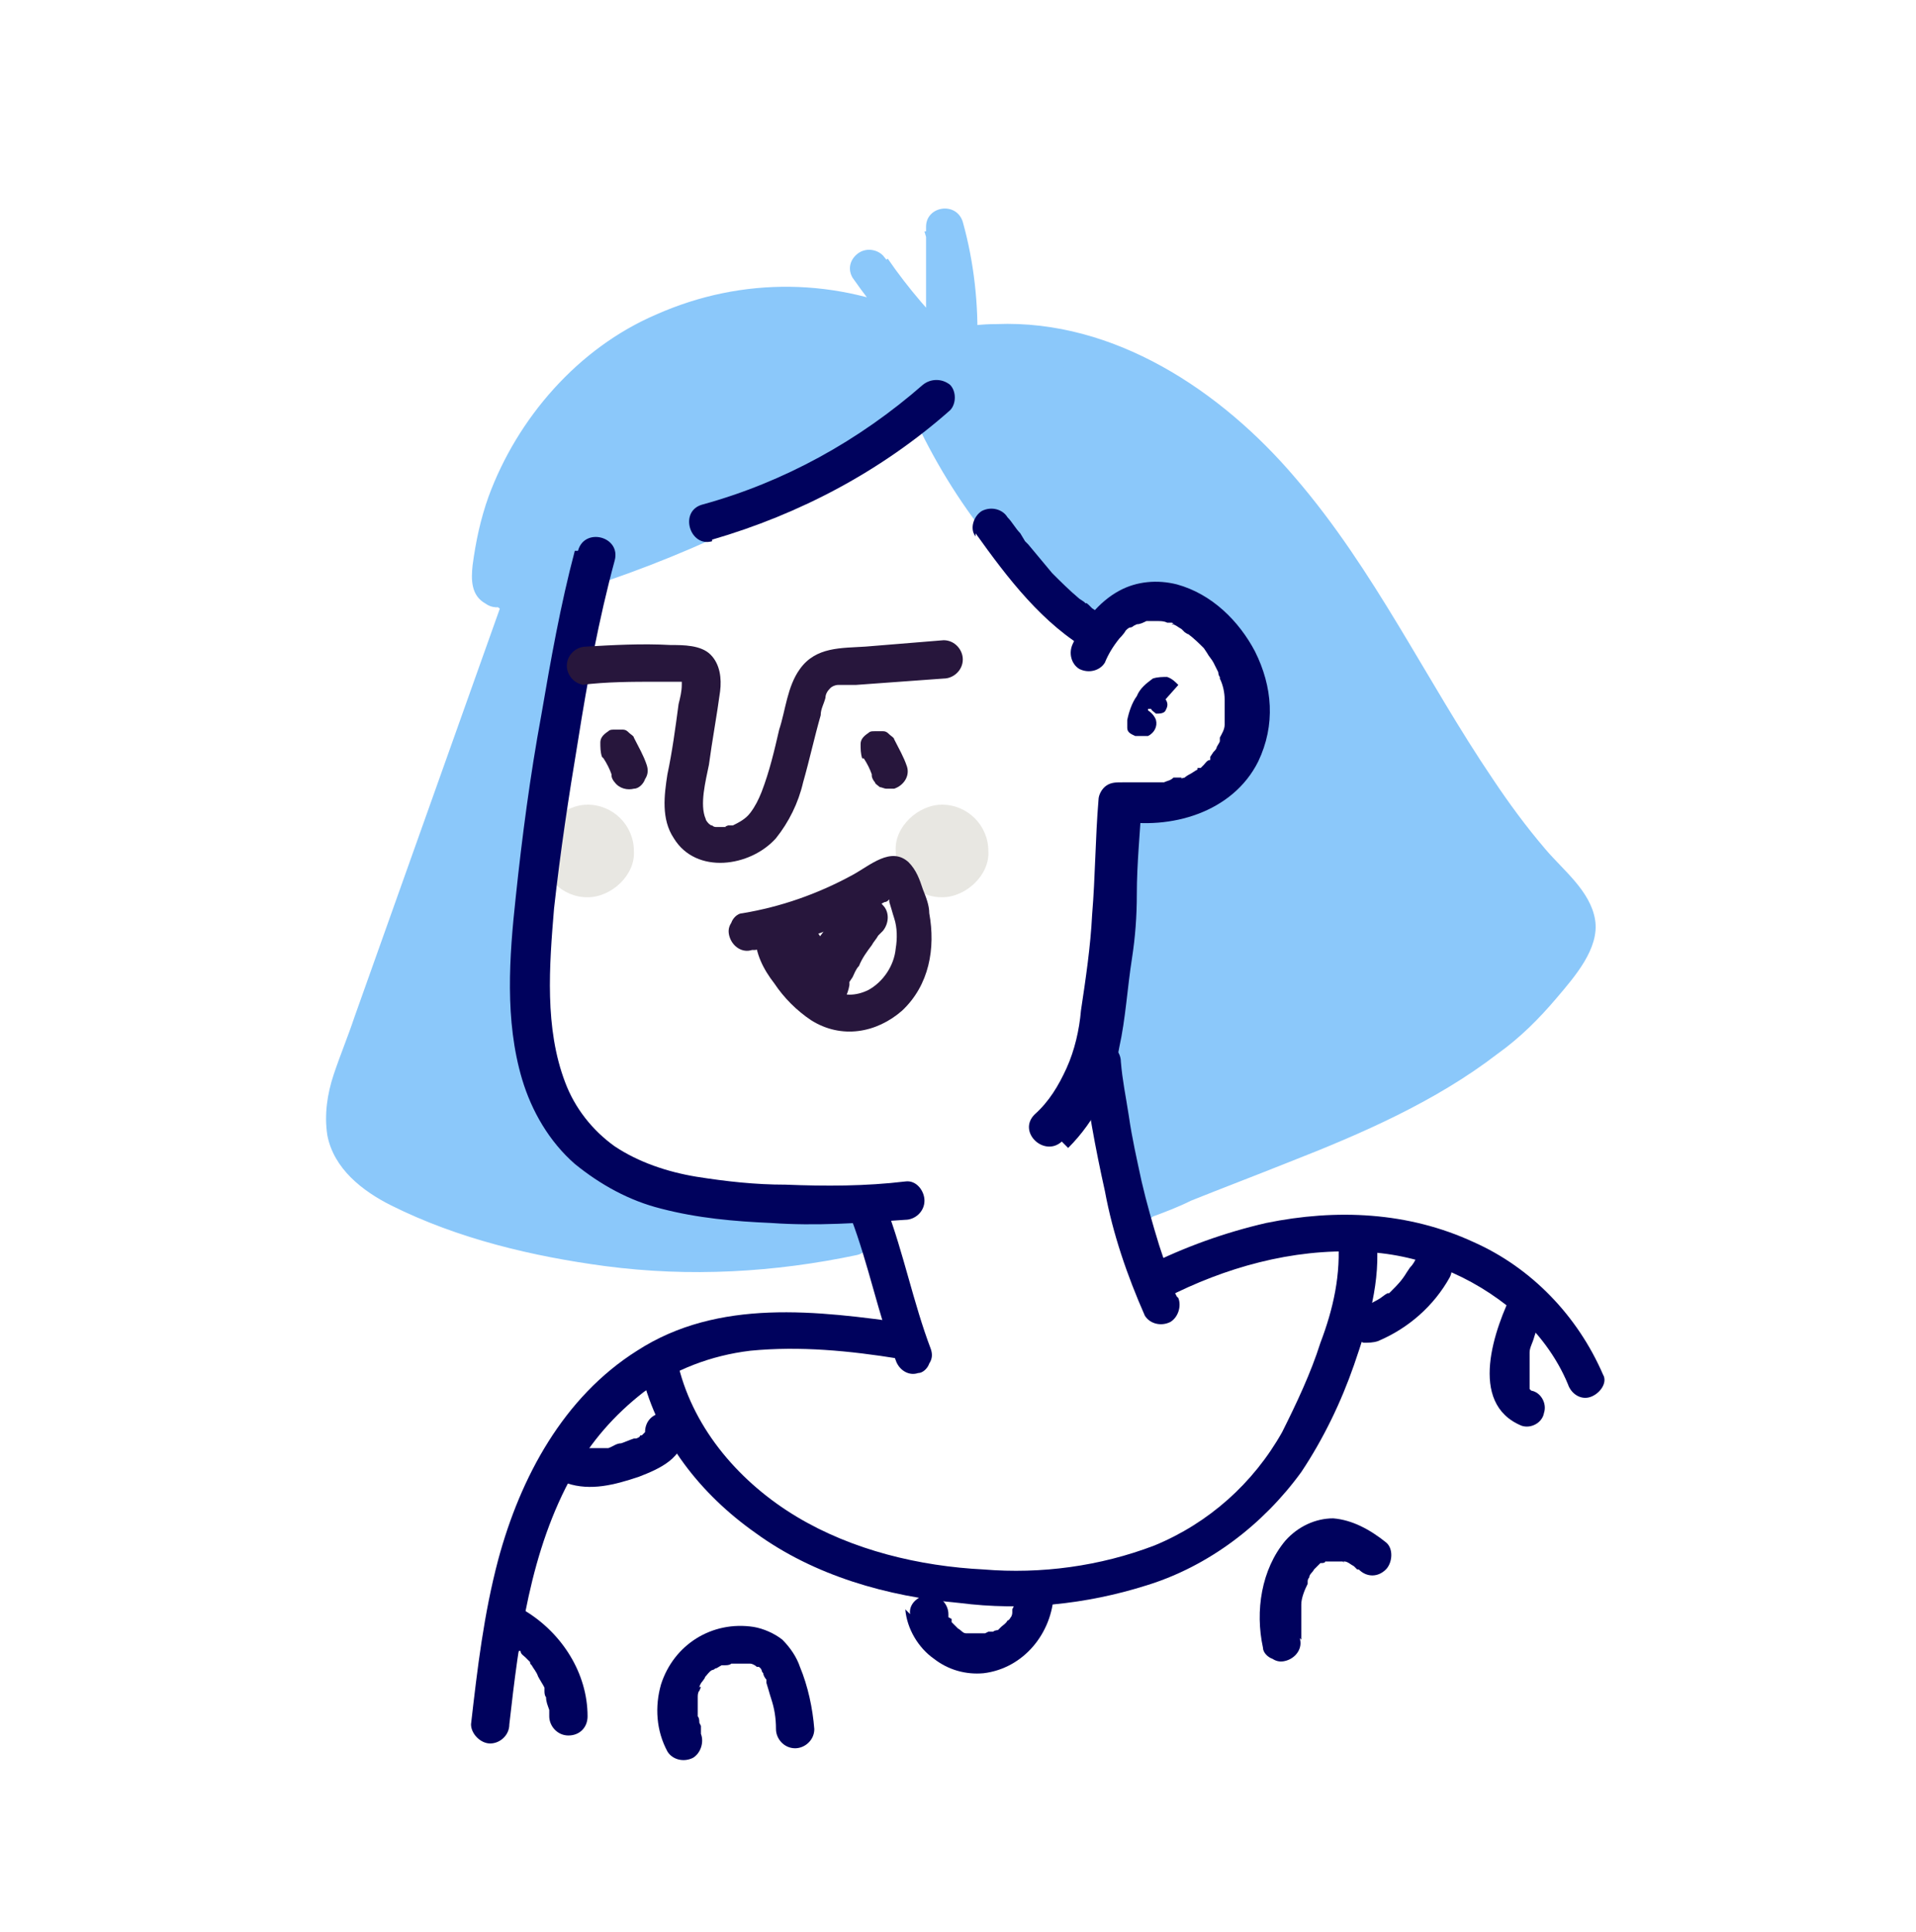 <?xml version="1.0" encoding="utf-8"?>
<svg xmlns="http://www.w3.org/2000/svg" version="1.1" viewBox="0 0 120 121">
  <defs>
    <style>
      .cls-1 {
        fill: #8bc8fa;
      }

      .cls-2 {
        fill: #27163c;
      }

      .cls-3 {
        fill: #e8e7e2;
      }

      .cls-4 {
        fill: #00025d;
      }
    </style>
  </defs>
  
  <g>
    <g id="Calque_1">
      <path class="cls-4" d="M31.9,103.1c.1,0,.2.1.4.2h.1c0,0,.2.3,0,.1-.1-.1,0,0,0,0h.2c0,.2.2.3.3.4,0,0,.2.2.3.3,0,.1,0,.1.1.2,0,0,.1.2,0,0,.1.2.3.4.4.7.1.2.3.5.4.7,0,.1,0,0,0,0,0,0,0,.1,0,.2,0,.1,0,.3.1.4,0,.3.1.5.2.8,0,0,0,.3,0,0,0-.2,0,0,0,0,0,.1,0,.3,0,.4,0,.6.5,1.2,1.2,1.2s1.2-.5,1.2-1.2c0-2.7-1.6-5.2-3.9-6.6-.4-.2-.8-.3-1.2,0-.4.2-.6.6-.6,1.1,0,.4.3.8.7,1h0Z"/>
      <path class="cls-4" d="M35.5,92.9c1.5.5,3,.1,4.5-.4,1.3-.5,2.9-1.2,2.8-2.8,0-.6-.5-1.2-1.2-1.2s-1.2.5-1.2,1.2c0,0,0,0,0,.1,0,0,0-.3,0-.1,0,0,.1-.2,0,0,0,.1,0,0,0,0s-.2.2-.2.2c0,0,.2-.1,0,0h-.1c0,.1-.2.2-.3.2,0,0,0,0-.1,0,0,0,.2,0,0,0-.3.1-.5.2-.8.3-.3,0-.5.2-.8.3-.1,0-.3,0-.4,0h-.2s-.2,0-.1,0c.1,0,0,0-.1,0h-.8c-.2,0,.2,0,0,0-.2,0-.3,0-.5-.1-.3,0-.6,0-.9.1-.3.2-.5.4-.6.7-.2.6.2,1.3.8,1.4h0Z"/>
      <path class="cls-4" d="M43.9,108.1s-.2-.4-.1-.2c0-.1,0-.3-.1-.4,0-.1,0-.3,0-.4,0,.3,0-.2,0-.2v-.4q0-.1,0,0c0,0,0-.1,0-.2,0-.1,0-.3.1-.4,0,0,.2-.4,0-.2,0-.1.1-.3.2-.4,0,0,.3-.4.1-.2.2-.2.3-.4.5-.5.1,0,.1,0,0,0,0,0,.1,0,.2-.1.1,0,.2-.1.4-.2,0,0,.1,0,.2,0-.1,0-.1,0,0,0,.1,0,.3,0,.4-.1.1,0,.3,0,.4,0-.3,0,.1,0,.2,0h.4s.1,0,0,0h.2c.1,0,.3.1.4.2-.2,0,0,0,.1,0,.1,0,.1,0,0,0,0,0,.1,0,.2.2,0,.1,0,.1,0,0,0,0,0,.1.1.2,0,.1.1.3.2.4,0-.2,0,.2,0,.2.1.3.2.7.3,1,.2.6.3,1.2.3,1.9,0,.6.5,1.2,1.2,1.2.6,0,1.2-.5,1.2-1.2-.1-1.3-.4-2.7-.9-3.9-.2-.6-.6-1.2-1.1-1.7-.5-.4-1.2-.7-1.8-.8-2.6-.4-5,1.1-5.8,3.6-.4,1.4-.3,2.9.4,4.2.3.5,1,.7,1.6.4.5-.3.7-1,.5-1.5h0Z"/>
      <path class="cls-4" d="M56.7,100.8c.1,1.2.8,2.4,1.8,3.1.9.7,2,1,3.1.9,2.5-.3,4.3-2.5,4.4-5,0-.6-.5-1.2-1.2-1.2-.6,0-1.2.5-1.2,1.2v.3c0,.2,0-.2,0,.1,0,.2-.1.4-.2.6,0,0,0,0,0,0,0,0,0,.1,0,.2,0,0,0,.2-.1.3,0,0-.1.2-.2.2,0,0-.2.3,0,0-.1.2-.3.3-.4.4,0,0-.3.2,0,0l-.2.2c0,0-.2,0-.3.1,0,0-.3.1,0,0h-.3c0,0-.4.2-.2.1.2,0-.1,0-.2,0h-.4,0c-.1,0-.2,0-.3,0-.1,0-.2,0-.3,0-.2,0,.2,0,0,0-.2,0-.3-.2-.5-.3-.3-.2.2.2,0,0,0,0-.1-.1-.2-.2s-.1-.1-.2-.2c-.2-.2,0,.1,0,0v-.2c-.2-.1-.3-.2-.2,0,0,0,0-.2,0-.3,0,0,0-.4,0,0,0-.6-.5-1.2-1.2-1.2-.6,0-1.3.5-1.2,1.2h0Z"/>
      <path class="cls-4" d="M81.5,102.7c0-.1,0-.2,0-.3,0,0,0-.4,0-.1,0-.2,0-.5,0-.7,0-.2,0-.5,0-.7,0,0,0-.3,0-.2,0,.1,0-.2,0-.2,0-.4.2-.9.4-1.3,0,.2,0,0,0-.1s0-.2.1-.3c0-.2.2-.3.3-.5.1-.2-.1.1,0,0l.2-.2c0,0,.1-.1.2-.2,0,0,0,0,0,0,0,0,0,0,.1,0,0,0,.2,0,.2-.1,0,0-.2,0,0,0,.1,0,.2,0,.3,0-.3,0,0,0,.1,0s.3,0,.1,0c.1,0,.2,0,.3,0,.1,0,.2,0,.3,0,.3.1-.2,0,.1,0,.2,0,.4.2.6.3l.2.2h.1c.5.5,1.2.5,1.7,0,.4-.4.5-1.3,0-1.7-1-.8-2.1-1.4-3.3-1.5-1.1,0-2.2.5-3,1.4-1.5,1.8-1.9,4.4-1.4,6.7,0,.3.3.6.6.7.3.2.6.2.9.1.6-.2,1-.8.8-1.4h0Z"/>
      <path class="cls-4" d="M86.3,84c1.9-.8,3.5-2.2,4.5-4,.3-.6,0-1.2-.5-1.6-.5-.3-1.2-.1-1.6.4-.1.2-.2.4-.4.6l-.2.3c-.1.2.1-.2,0,0h0c-.3.5-.6.8-.9,1.1l-.2.2h-.1c-.2.2.2,0,0,0-.2.1-.4.3-.6.4-.4.2-.8.5-1.2.6-.3.2-.5.4-.5.7-.2.6.2,1.2.8,1.4.3,0,.6,0,.9-.1h0Z"/>
      <path class="cls-4" d="M94.8,80.8c-1.2,2.4-2.9,7.1.5,8.5.6.2,1.3-.2,1.4-.8.2-.6-.2-1.3-.8-1.4,0,0,.2,0,0,0-.1,0,0,0,0,0s0,0-.1-.1c-.1-.1,0,0,0,0,0,0,0-.1,0-.1,0,0-.2-.2,0,0,.1.1,0,0,0,0,0,0,0-.1,0-.2,0,0,0-.2,0-.3,0-.1,0,.2,0,0,0,0,0-.1,0-.2,0-.3,0-.5,0-.8,0,0,0,.2,0,0,0,0,0-.2,0-.2,0-.2,0-.3,0-.5,0-.3.2-.6.3-1,.2-.6.4-1.2.7-1.7.3-.6,0-1.2-.5-1.5-.5-.3-1.2-.2-1.6.4h0Z"/>
      <path class="cls-1" d="M33.8,34.5l-11.5,32.4c-.5,1.3-1,2.8-.6,4.2.5,2,2.5,3.1,4.4,3.9,8.7,3.7,18.2,4.6,27.4,2.6v-.7c-3.2-1.3-7,.3-10.6-.5-1.8-.4-3.4-1.4-5-2.4-1.6-1-3.1-1.9-4.2-3.4-1.4-1.8-1.9-4.1-2.1-6.4-.9-10.6,4.3-20.9,4.2-31.5"/>
      <path class="cls-1" d="M32.7,34.2l-10.5,29.5c-.4,1.2-.9,2.4-1.3,3.6-.4,1.2-.6,2.5-.4,3.8.4,2.1,2.2,3.5,4,4.4,4.2,2.1,8.9,3.2,13.4,3.8,5.3.7,10.6.4,15.8-.7.4-.1.7-.4.8-.8l.2-.7c.2-.6-.2-1.3-.8-1.4-1.8-.7-3.8-.6-5.8-.5-1.9.1-3.8.4-5.6-.2-1.8-.6-3.4-1.6-4.9-2.6-1.5-1-2.9-2-3.7-3.7-.8-1.5-1-3.3-1.1-5-.1-2,0-4,.2-5.9.4-3.9,1.4-7.8,2.2-11.6,1-4.4,1.9-8.9,1.9-13.4,0-1.5-2.4-1.5-2.4,0,0,8.3-3,16.1-4,24.3-.3,2-.4,4-.3,6,0,2,.3,4,1,5.8.8,1.9,2.1,3.5,3.7,4.7,1.6,1.2,3.2,2.2,5,3,1.1.5,2.2.9,3.4,1.1,1.1.1,2.2.1,3.3,0,2.1-.2,4.4-.5,6.4.3l-.8-1.4-.2.7.8-.8c-8.7,1.9-17.9,1.1-26.1-2.3-1.5-.6-3.4-1.5-4.1-3-.3-.8-.2-1.8,0-2.7.3-1.1.8-2.3,1.2-3.4l5-14.2,5.7-16c0-.3,0-.6-.1-.9-.2-.3-.4-.5-.7-.6-.6-.2-1.3.2-1.4.8h0Z"/>
      <path class="cls-1" d="M32.4,36.8c9.2-2.4,17.9-6.6,25.5-12.3,2.3,5.5,6,10.3,10.6,14,.4-1.4,2.1-1.9,3.5-1.8,3.6.2,6.6,3,7,6.6.4,3.6-1.8,7-5.3,8-.6.2-1.3.3-1.6.9-.1.3-.2.6-.3.9l-1.1,8c-.5,2.5-.4,5,.2,7.4.6,2.5-.7,4.5.1,6.9,0-.2,11.8-4.7,13-5.2,5.4-2.4,11.2-5.5,14.5-10.7.3-.4.5-.8.6-1.3.1-1.1-.7-2-1.5-2.8-4.1-4.3-7.1-9.5-10.1-14.6-3-5.1-6.3-10.2-10.8-14-4.6-3.8-10.6-6.3-16.5-5.1.1-2.5-.2-5.1-.9-7.5v8c-1.7-1.7-3.3-3.5-4.6-5.4,1,1.3,1.9,2.7,2.6,4.2-5.5-2.6-11.9-2.4-17.1.6-5.3,3-8.7,8.4-9.3,14.4,0,.3,0,.6.2.9.2.2.7.2.7-.1"/>
      <path class="cls-1" d="M32.7,38c7.2-1.9,14.2-4.9,20.5-8.8,1.8-1.1,3.5-2.3,5.2-3.6l-1.7-.7c2.4,5.7,6.1,10.7,10.9,14.5.7.5,1.7.4,2-.5,0-.2,0-.1,0,0,0,0,0-.1.1-.2,0,.1.1-.1.2-.2.1-.1-.1,0,0,0,0,0,.1,0,.2-.1.1,0,.2-.1.3-.2.6-.2,1.2-.3,1.8-.2,1.3.2,2.4.8,3.4,1.6,2,1.8,2.7,4.5,1.7,7-.8,1.9-2.4,3.3-4.4,3.8-.9.3-1.8.8-2.1,1.7-.3.8-.3,1.9-.5,2.7l-.4,3c-.3,2-.6,4.1-.8,6.1,0,1.1,0,2.3.2,3.4.2,1,.5,1.9.4,2.8,0,.9-.2,1.8-.3,2.7-.1,1,0,2,.3,3,.4,1.2,2.3,1.1,2.3-.3,0,.1-.3.9-.5,1,0,0,0,0,0,0,0,0,.2,0,.2-.1h.3c.1-.2.6-.4.2-.2.8-.3,1.6-.6,2.4-1,2-.8,4.1-1.6,6.1-2.4,4.6-1.8,9.2-3.8,13.1-6.8,1.4-1,2.6-2.2,3.7-3.5,1.1-1.3,2.7-3.1,2.4-4.9-.3-1.8-2-3.1-3.1-4.4-1.2-1.4-2.3-2.9-3.3-4.4-4.2-6.2-7.4-13.1-12.4-18.9-4.6-5.4-11.3-9.9-18.7-9.6-.9,0-1.8.1-2.7.3l1.5,1.1c.1-2.6-.2-5.3-.9-7.8-.4-1.3-2.3-1-2.3.3v8s2-.8,2-.8c-1.6-1.6-3.1-3.3-4.4-5.2l-1.8,1.4c.9,1.2,1.8,2.5,2.4,3.9l1.6-1.6c-5.3-2.5-11.3-2.6-16.7-.2-4.9,2.1-8.7,6.5-10.5,11.4-.5,1.4-.8,2.8-1,4.3-.1.9-.1,1.9.8,2.4.4.3.9.3,1.4.1.5-.2.8-.5,1-1,.2-.6-.2-1.3-.8-1.4-.6-.2-1.3.2-1.4.8h0c0,0,.3-.4.3-.4l.5-.2c.4,0,.6.2.6.5,0-.1,0-.3,0-.4,0-.2,0-.4,0-.6,0-.6.2-1.2.3-1.7.2-1,.6-2,1-2.9.9-1.9,2.1-3.7,3.6-5.2,5.2-5.1,13-6.5,19.6-3.4.5.3,1,.2,1.4-.2s.5-1,.2-1.4c-.8-1.6-1.7-3.1-2.8-4.4-.4-.4-1.1-.5-1.6-.1s-.6,1-.3,1.5c1.4,2,3,3.9,4.8,5.6.3.3.8.4,1.3.3.4-.2.7-.6.7-1.1v-8s-2.3.3-2.3.3c.7,2.3,1,4.7.8,7.2,0,.8.8,1.3,1.5,1.1,6.8-1.3,13.5,2.6,18,7.4,5,5.3,8.2,12,12.1,18.1,1,1.5,2,3.1,3.1,4.5.6.8,1.2,1.5,1.8,2.3.6.7,1.2,1.3,1.8,2,.4.5.7.9.4,1.5-.3.7-.8,1.4-1.3,2-1,1.3-2.2,2.4-3.5,3.4-2.5,2-5.4,3.5-8.4,4.9-.3.2-.7.3-1,.5h-.2c-.2.2.2,0,.1,0l-.7.3c-.7.3-1.5.6-2.3.9-2,.8-4,1.5-5.9,2.3-.8.3-1.6.7-2.4,1-.6.2-1.1.4-1.6.7-.4.2-.7.6-.7,1.1l2.3-.3c-.5-1.7,0-3.4,0-5.1,0-1-.2-2-.4-2.9-.2-1-.3-1.9-.3-2.9,0-2.1.5-4.2.7-6.3l.4-3.1c0-.5.1-1,.2-1.5,0-.2,0-.4.1-.5,0,.1,0,0,.2,0,0,0,.6-.2.9-.3.4-.1.9-.3,1.3-.5.7-.4,1.4-.9,2-1.4,1.2-1.1,2.1-2.6,2.5-4.2.8-3.3-.3-6.7-3-8.8-1.4-1.2-3.2-1.9-5.1-2-1.9,0-3.9.8-4.5,2.7l2-.5c-4.5-3.5-8.1-8.2-10.3-13.5-.3-.6-1-1.2-1.7-.7-5.8,4.4-12.3,7.9-19.2,10.3-2,.7-4,1.3-6,1.8-1.5.4-.8,2.6.6,2.3h0Z"/>
      <path class="cls-3" d="M59,56.2c1.5,0,3-1.4,2.9-2.9,0-1.6-1.3-2.9-2.9-2.9-1.5,0-3,1.4-2.9,2.9,0,1.6,1.3,2.9,2.9,2.9Z"/>
      <path class="cls-3" d="M36.8,56.2c1.5,0,3-1.4,2.9-2.9,0-1.6-1.3-2.9-2.9-2.9-1.5,0-3,1.4-2.9,2.9,0,1.6,1.3,2.9,2.9,2.9Z"/>
      <path class="cls-4" d="M66.9,71.9c1.7-1.7,2.8-3.9,3.2-6.3.4-1.8.5-3.7.8-5.6.2-1.3.3-2.6.3-4,0-1.9.2-3.8.3-5.7l-1.5,1.1c3.3.6,7.2-.5,8.8-3.7,1.1-2.3.9-4.7-.2-6.9-1-1.9-2.7-3.6-4.9-4.2-1.2-.3-2.5-.2-3.6.4-1.3.7-2.3,2-2.9,3.3-.3.6-.1,1.3.4,1.6.6.3,1.3.1,1.6-.4.2-.5.5-1,.9-1.5,0,0,.3-.3.4-.5.1-.1.2-.2.3-.2,0,0,0,0,0,0,0,0,.1,0,.2-.1,0,0,.2-.1.2-.1,0,0,.3-.1,0,0,.2,0,.4-.1.6-.2.1,0,.2,0,0,0h.3s.3,0,.3,0h.1c.2,0-.2,0,0,0,.2,0,.4,0,.6.1h.3c.3.2,0,0,0,.1.2,0,.4.2.6.3l.2.2c0,0,.3.2.2.1.4.3.7.6,1,.9l.2.3c.1.2,0,0,0,0,.1.2.3.4.4.6s.2.4.3.6c0,0,0,.2.1.3,0,0,0,.2,0,0,0-.1,0,.1,0,.1.2.4.3.9.3,1.3,0,.1,0,0,0,0,0,0,0,.1,0,.2,0,0,0,.2,0,.3v.7s0-.1,0,.1c0,0,0,.2,0,.3,0,.3-.2.6-.3.8,0-.1,0,.1,0,.2,0,.1-.1.2-.2.4,0,.1-.1.2-.2.3,0,0-.2.3-.2.3v.2c-.2,0-.3.2-.4.3,0,0-.1.1-.2.2h-.2c0,0,0,0,0,.1-.2.1-.3.2-.5.3,0,0-.2.1-.3.2,0,0-.3.1-.2,0,.1,0-.2,0-.2,0h-.3c-.2.2-.4.2-.6.3h-.3c-.1,0-.4.1,0,0-.2,0-.4,0-.6,0-.3,0-.7,0-1,0-.2,0-.5,0-.7,0-.2,0,.4,0,0,0h0c-.4,0-.7,0-1,.2-.3.2-.5.6-.5.9-.2,2.4-.2,4.8-.4,7.2-.1,2-.4,4-.7,6-.1,1.2-.4,2.5-.9,3.6-.5,1.1-1.1,2.1-2,2.9-1.1,1.1.6,2.7,1.7,1.7h0Z"/>
      <path class="cls-4" d="M36,34.5c-.9,3.4-1.5,6.8-2.1,10.3-.7,3.8-1.2,7.6-1.6,11.4-.4,3.7-.7,7.7.4,11.4.6,2,1.7,3.9,3.3,5.3,1.6,1.3,3.4,2.3,5.4,2.8,2.3.6,4.6.8,6.9.9,2.8.2,5.6,0,8.4-.2.6,0,1.2-.5,1.2-1.2,0-.6-.5-1.3-1.2-1.2-2.5.3-5,.3-7.5.2-1.9,0-3.7-.2-5.6-.5-1.8-.3-3.6-.9-5.1-1.9-1.4-1-2.5-2.4-3.1-4-1.3-3.4-1-7.3-.7-10.9.4-3.6.9-6.9,1.5-10.5.6-3.8,1.3-7.6,2.3-11.3.4-1.5-1.9-2.1-2.3-.6h0Z"/>
      <path class="cls-2" d="M47.3,59.5c1.6-.3,3.2-.7,4.7-1.3.8-.3,1.6-.7,2.3-1.1.4-.2.7-.4,1.1-.6.2,0,.3-.2.4-.3l.3-.2c.2-.1.2-.1-.2,0l-.5-.3c.2.2.3.5.3.8.1.3.2.7.3,1,.2.6.2,1.3.1,1.9-.1,1.1-.8,2.1-1.7,2.6-.4.2-.8.3-1.2.3-.6,0-1.1-.3-1.5-.7-.5-.4-.9-.9-1.3-1.4-.4-.5-.7-1-.7-1.6,0-.6-.5-1.2-1.2-1.2s-1.2.5-1.2,1.2c0,1.1.5,2.1,1.2,3,.6.9,1.4,1.7,2.3,2.3,1.9,1.2,4.1.8,5.7-.6,1.7-1.6,2.1-3.9,1.7-6.1,0-.5-.2-1-.4-1.5-.2-.6-.4-1.2-.9-1.7-1.1-1-2.4.2-3.5.8-2.2,1.2-4.5,2-6.9,2.4-.3,0-.6.3-.7.6-.2.3-.2.6-.1.9.2.6.8,1,1.4.8h0Z"/>
      <path class="cls-2" d="M52.5,61.8c0-.5.2-.9.4-1.3,0-.1-.1.2,0,0,0,0,0,0,0-.1,0-.1.1-.2.2-.3.1-.2.2-.4.4-.6,0,0,.1-.2.2-.3-.2.2,0,0,0,0h.1c.2-.3.3-.5.5-.6,0,0,.2-.2.3-.2,0,0,0,0,.1-.1,0,0,.2-.1,0,0-.1.1,0,0,0,0h.1c.1-.2.2-.2.3-.3l-1.4-1.8c-.7.9-1.3,1.8-1.9,2.8-.2.5-.5.9-.7,1.4-.1.3-.2.6-.4.9,0,0,0,.1,0,.2,0,0,0,.2,0,0,0-.2,0,0,0,0,0,.1.2-.2,0,0l1.8.2c-.4-.5-.7-1-.9-1.5-.1-.3,0,0,0,0,0,0,0-.1,0-.2,0-.1-.1-.3-.2-.4,0-.3-.2-.6-.2-.9l-1.1,1.5c-.3,0-.6-.2-.8-.5.2.6.8,1,1.4.8.6-.2,1-.8.8-1.4,0-.3-.2-.6-.4-.8-.3-.3-.7-.4-1-.4-.4,0-.7.2-.9.5-.2.3-.3.7-.2,1,.3,1.3.8,2.5,1.6,3.6.2.3.5.5.9.6.4,0,.7,0,1-.3.3-.5.6-1,.7-1.6,0,0,0-.1,0-.2,0-.1,0,.2,0,0l.2-.3c.1-.2.2-.5.4-.7.2-.5.5-.9.8-1.3.1-.2.3-.4.4-.6l.3-.3s.1-.2,0,0h0c.4-.5.4-1.2,0-1.6-.4-.5-1-.6-1.5-.3-2,1.2-3.4,3.2-3.8,5.4-.2.6.2,1.3.8,1.4.6.1,1.3-.2,1.4-.8h0Z"/>
      <path class="cls-4" d="M73.8,42.9c-.2-.2-.4-.4-.7-.5-.3,0-.6,0-.9.1-.4.3-.8.6-1,1.1-.3.4-.5,1-.6,1.5,0,.2,0,.3,0,.5,0,.3.3.4.5.5.3,0,.6,0,.8,0,.4-.2.6-.6.5-1-.1-.3-.4-.6-.7-.7-.1,0-.3,0-.5,0-.1,0-.3.1-.4.3-.2.3,0,.6.2.8h.1c0,0,0,.1,0,.1,0,0,0,0,0,0,0,0,0,0,0,0,0,0,0-.1,0,0,0,0,0,0,0,0,0,0,0,0,0,0,0,0,0-.1,0-.2,0,0,0,0,0,0,0,0,0,0,0,0h0c0,0,0,0,0,0h-.2c0,0,.2,0,.2.1l.2.3s0,0,0,0,0,0,0,0,0-.1,0,0,0,0,0,0,0,0,0-.1c0,0,0-.1,0-.2,0,0,0-.2,0,0,0,0,0,0,0,0,.1-.3.3-.5.5-.8,0,0,0-.1.1-.2h0c0,0,0,0,0,0,0,0,0,0,0,0h0c0,0,0,0,0-.1,0,0,0,0,0,0,0,0,.1,0,.2,0,0,0-.1,0,0,0h0s.1,0,0,0,0,0,0,0c0,0,0,0,0,0h0c0,0,0,0,0,0,0,0,0,0,0,0,0,0,0,0,0,0h0c0,0,0,0,0,0,0,.1.2.2.3.3.2,0,.5,0,.6-.2.1-.2.2-.4,0-.7h0Z"/>
      <path class="cls-4" d="M73.7,81.2l-.2-.4s-.1-.3,0-.2c-.1-.3-.2-.5-.3-.8-.2-.6-.4-1.2-.6-1.8-.4-1.3-.8-2.7-1.1-4-.3-1.4-.6-2.7-.8-4.1-.2-1.3-.4-2.2-.5-3.4,0-.6-.5-1.2-1.2-1.2-.6,0-1.2.5-1.2,1.2.3,2.7.8,5.4,1.4,8.1.5,2.7,1.4,5.3,2.5,7.8.3.5,1,.7,1.6.4.5-.3.7-1,.5-1.5h0Z"/>
      <path class="cls-4" d="M58.3,84.5c-1.1-2.9-1.7-6-2.8-8.9-.2-.6-.8-1-1.4-.8-.3,0-.6.3-.7.6-.2.3-.2.6-.1.9,1.1,2.9,1.7,6,2.8,8.9.2.6.8,1,1.4.8.3,0,.6-.3.7-.6.2-.3.2-.6.1-.9Z"/>
      <path class="cls-4" d="M100.4,86.1c-1.6-3.7-4.5-6.7-8.1-8.3-4.1-1.9-8.6-2.1-13-1.2-2.6.6-5.1,1.5-7.5,2.7-.6.3-.7,1-.4,1.6.3.6,1,.7,1.6.4,3.7-1.9,7.9-3.1,12.2-2.9,3.6.1,7,1.5,9.7,3.8,1.4,1.2,2.6,2.8,3.3,4.5.2.6.8,1,1.4.8.6-.2,1.1-.9.8-1.4h0Z"/>
      <path class="cls-4" d="M56.9,82.9c-5.7-.8-11.9-1.6-17,1.7-4.6,2.9-7.3,7.9-8.7,13.1-.9,3.4-1.3,6.8-1.7,10.3,0,.6.6,1.2,1.2,1.2.6,0,1.2-.5,1.2-1.2.6-5.3,1.3-10.9,4-15.7,1.1-2,2.6-3.7,4.4-5.1,1.9-1.4,4.2-2.3,6.7-2.6,3.1-.3,6.2,0,9.3.5.6.1,1.3-.2,1.4-.8.2-.6-.2-1.4-.8-1.4h0Z"/>
      <path class="cls-2" d="M37.8,47.5c.2.3.4.7.5,1v-.3c0,.1,0,.2,0,.4,0,.1.1.3.2.4.3.4.8.5,1.2.4.3,0,.6-.3.7-.6.2-.3.2-.6.1-.9-.2-.6-.5-1.1-.8-1.7,0-.1-.2-.2-.3-.3-.1-.1-.2-.2-.4-.2-.2,0-.3,0-.5,0-.2,0-.3,0-.4.1-.3.2-.5.4-.5.7,0,.3,0,.6.1.9h0Z"/>
      <path class="cls-2" d="M54.1,47.5c.2.3.4.7.5,1v-.3c0,.1,0,.2,0,.4,0,.1.1.3.2.4,0,.1.2.2.3.3.1,0,.3.1.4.1.2,0,.3,0,.5,0,.6-.2,1-.8.8-1.4-.2-.6-.5-1.1-.8-1.7,0-.1-.2-.2-.3-.3-.1-.1-.2-.2-.4-.2-.2,0-.3,0-.5,0-.2,0-.3,0-.4.1-.3.2-.5.4-.5.7,0,.3,0,.6.1.9h0Z"/>
      <path class="cls-2" d="M36.4,42.9c1.6-.2,3.2-.2,4.8-.2.4,0,.7,0,1.1,0,.2,0,.3,0,.5,0,.2,0,.2,0-.1-.2,0,0,0-.3,0,0,0,.1,0,.3,0,.4,0,.4-.1.8-.2,1.2-.2,1.5-.4,3-.7,4.4-.2,1.3-.4,2.8.4,4,1.4,2.3,4.8,1.8,6.4,0,.8-1,1.4-2.2,1.7-3.5.4-1.4.7-2.8,1.1-4.2,0-.4.2-.7.3-1.1,0-.2.1-.4.3-.6.1-.1.3-.2.5-.2.4,0,.7,0,1.1,0l5.5-.4c.6,0,1.2-.5,1.2-1.2,0-.6-.5-1.2-1.2-1.2l-4.9.4c-1.5.1-3.1,0-4.1,1.4-.8,1.1-.9,2.6-1.3,3.8-.3,1.3-.6,2.6-1.1,3.9-.2.5-.4.9-.7,1.3-.3.4-.7.6-1.1.8h-.3c0,0-.3.1-.1.1-.1,0-.3,0-.4,0-.4,0,.2,0-.2,0-.1,0-.2,0-.3-.1.2,0-.1,0-.1,0,.2.1-.1-.1-.1-.1,0,0-.2-.2-.2-.3-.4-.9,0-2.4.2-3.4.2-1.5.5-3.1.7-4.6.1-.8,0-1.7-.6-2.3-.6-.6-1.7-.6-2.5-.6-1.8-.1-3.6,0-5.3.1-.6,0-1.2.5-1.2,1.2,0,.6.5,1.2,1.2,1.2h0Z"/>
      <path class="cls-4" d="M44.6,33.8c5.5-1.6,10.6-4.3,14.9-8.1.2-.2.3-.5.3-.8s-.1-.6-.3-.8c-.5-.4-1.2-.4-1.7,0-4,3.5-8.7,6.1-13.8,7.5-1.5.4-.8,2.7.6,2.3h0Z"/>
      <path class="cls-4" d="M61.1,33.4c2,2.8,4.2,5.7,7.2,7.4.6.3,1.2,0,1.5-.5.3-.5.2-1.2-.4-1.6-.4-.2-.7-.4-1-.6l-.2-.2s-.2-.2-.2-.1c0,0-.1-.1-.1-.1l-.3-.2c-.6-.5-1.2-1.1-1.7-1.6-.5-.6-1-1.2-1.5-1.8,0,.1,0,0,0,0l-.2-.2-.3-.5c-.3-.3-.5-.7-.8-1-.3-.5-1-.7-1.6-.4-.5.3-.8,1.1-.4,1.6h0Z"/>
      <path class="cls-4" d="M40.2,86.1c1,4.1,3.7,7.5,7.1,9.9,3.7,2.7,8.3,4,12.8,4.4,3.9.5,7.9.1,11.7-1.1,3.9-1.2,7.3-3.8,9.7-7.1,1.4-2.1,2.5-4.4,3.3-6.7.9-2.6,1.7-5.3,1.4-8,0-.6-.5-1.2-1.2-1.2-.6,0-1.2.5-1.2,1.2.2,2.3-.3,4.5-1.1,6.6-.6,1.9-1.5,3.8-2.4,5.6-1.8,3.2-4.6,5.7-8,7.1-3.4,1.3-7.1,1.8-10.7,1.5-4-.2-8.2-1.2-11.7-3.3-3.5-2.1-6.4-5.4-7.4-9.4-.4-1.5-2.6-.8-2.3.6h0Z"/>
    </g>
  </g>
</svg>